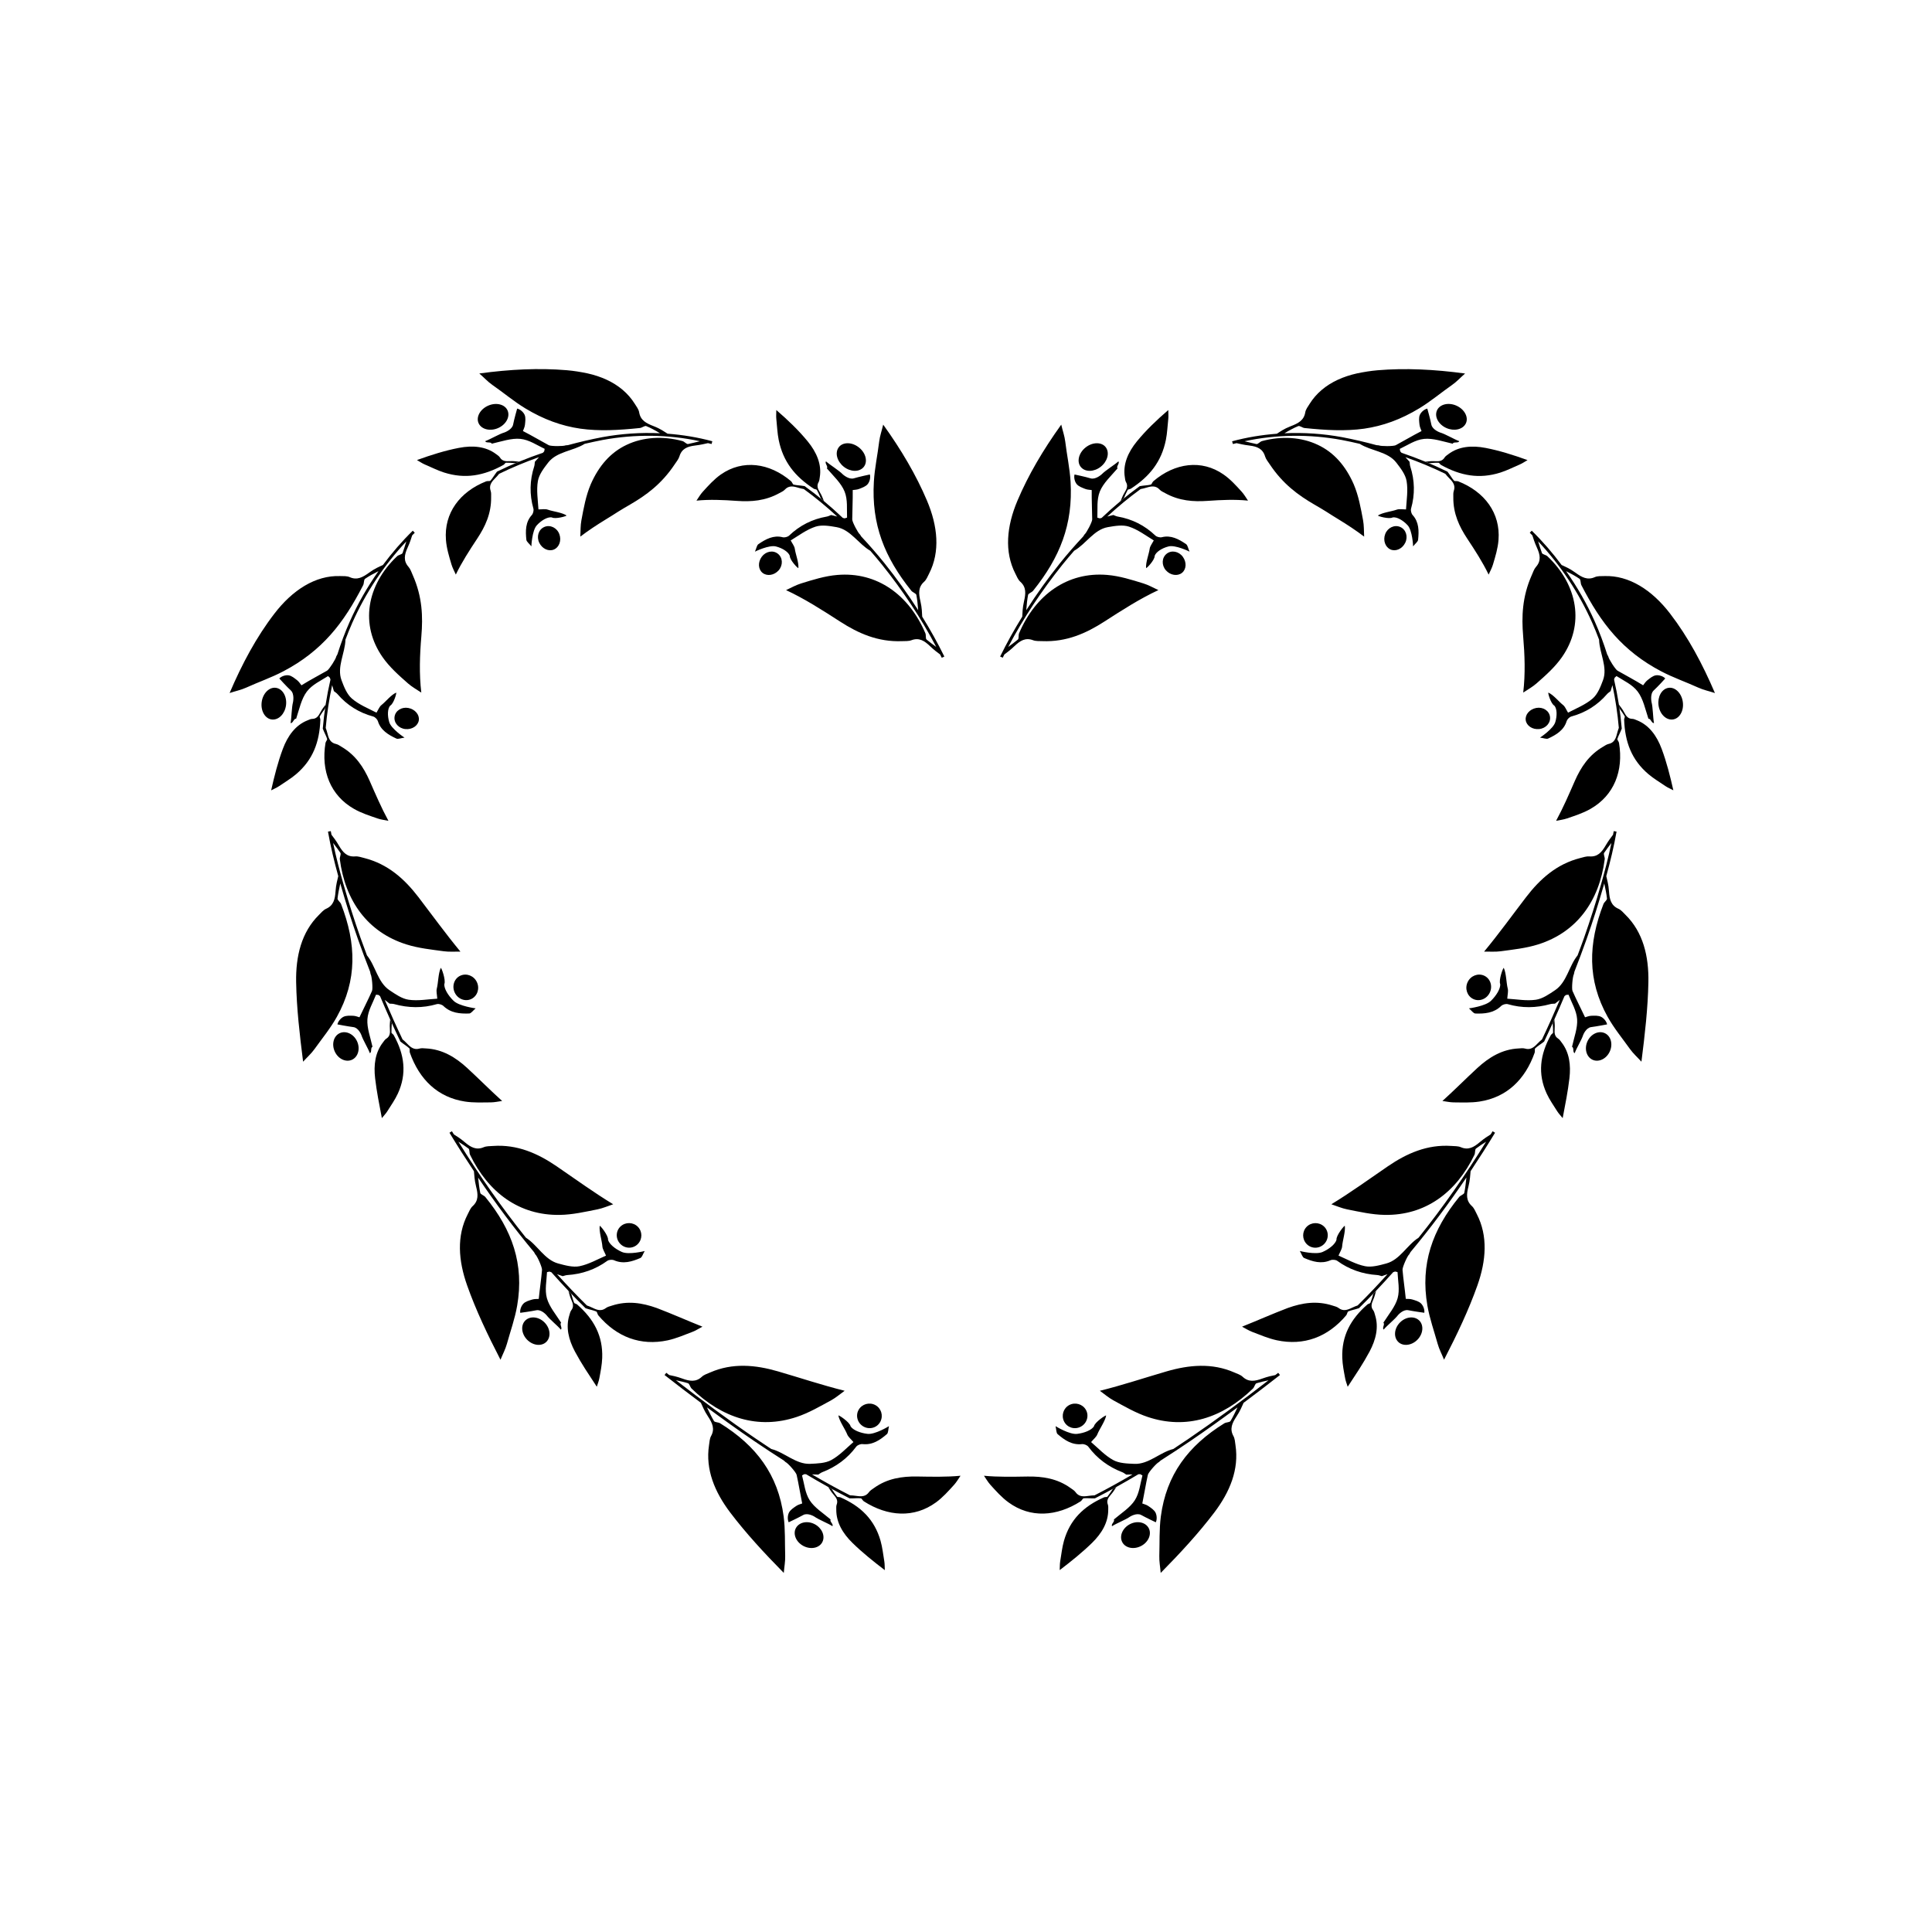 <?xml version="1.0" encoding="UTF-8"?>
<!-- Uploaded to: SVG Repo, www.svgrepo.com, Generator: SVG Repo Mixer Tools -->
<svg fill="#000000" width="800px" height="800px" version="1.1" viewBox="144 144 512 512" xmlns="http://www.w3.org/2000/svg">
 <g>
  <path d="m439.87 538.04-0.949 0.52c-0.48 0.738-1.004 1.527-1.434 2.051-0.141 0.176-0.613 0.07-0.891 0.191-5.426 2.375-9.043 5.922-10.637 11.531-0.5 1.762-0.68 3.59-0.992 5.398-0.129 0.754-0.086 1.512-0.137 2.363 3.094-2.363 5.973-4.676 8.551-7.195 2.59-2.531 4.336-5.449 4.312-8.855-0.004-0.441 0.047-0.918-0.102-1.309-0.402-1.059 0.07-1.805 0.805-2.637 0.805-0.906 1.086-1.566 1.473-2.059z"/>
  <path d="m427.35 516.36c-1.559 0.836-2.16 2.773-1.348 4.371s2.793 2.227 4.426 1.348c1.629-0.875 2.234-2.891 1.352-4.449-0.883-1.562-2.867-2.109-4.43-1.27z"/>
  <path d="m443.4 547.94c-1.898 1.008-2.812 3.098-2.012 4.703 0.797 1.605 3.074 2.09 5.047 1.043s2.832-3.195 1.957-4.766c-0.875-1.562-3.094-1.988-4.992-0.98z"/>
  <path d="m483 508.14-0.262-0.332c-0.258 0.199-0.516 0.395-0.77 0.598-0.883 0.188-1.922 0.367-3.453 0.926-1.973 0.719-3.625 1-5.199-0.473-0.582-0.543-1.449-0.809-2.215-1.145-5.922-2.586-11.988-2.016-17.957-0.281-5.938 1.73-11.73 3.668-17.668 5.141 1.273 0.93 2.356 1.859 3.582 2.531 2.945 1.602 5.898 3.332 9.109 4.402 10.219 3.418 19.82 0.285 27.859-7.508 0.414-0.398 0.559-1.297 0.965-1.422 0.965-0.301 1.984-0.527 3.18-0.785-6.918 5.356-13.949 10.562-21.168 15.484-1.352 0.918-2.711 1.824-4.074 2.723-3.547 0.887-6.535 4.098-10.305 3.938-1.922-0.082-4.039-0.141-5.602-1-2.195-1.203-3.949-3.121-5.871-4.773 0.719-0.848 1.383-1.363 1.648-2.035 0.57-1.434 2.059-3.473 2.34-4.988 0.059-0.293-3.035 1.746-3.234 2.856-0.625 0.984-2.512 1.773-4.477 1.996-1.984 0.242-5.707-2.035-5.695-2.047 0.215 0.891 0.16 1.781 0.547 2.113 1.828 1.574 3.812 2.941 6.457 2.648 0.535-0.059 1.359 0.262 1.676 0.684 2.32 3.125 5.34 5.348 9.027 6.773 0.348 0.133 0.641 0.387 1.035 0.629l1.656-0.055c-3.309 1.945-6.664 3.805-10.078 5.547-0.457 0.016-0.992 0.047-1.684 0.152-1.395 0.215-2.519 0.172-3.356-1.02-0.309-0.438-0.84-0.738-1.297-1.066-3.516-2.543-7.449-3.121-11.418-3.055-3.949 0.062-7.785 0.152-11.539-0.207 0.59 0.863 1.074 1.695 1.691 2.387 1.492 1.645 3 3.359 4.824 4.68 5.793 4.215 12.754 3.766 19.102-0.285 0.324-0.207 0.539-0.777 0.824-0.809 0.852-0.09 1.809 0.051 2.945 0.023v0.004s0.004 0 0.004-0.004c3.922-1.996 7.758-4.141 11.539-6.394l0.492-0.016 0.578 0.332c-0.598 2.215-0.793 4.668-2.035 6.594-1.27 1.969-3.559 3.394-5.547 5.082 0.363 0.516-0.828 1.234-0.465 1.766 1.117-0.738 3.621-1.703 4.773-2.531 0.004 0 1.738-1.098 2.957-0.422 1.219 0.68 3.852 1.93 3.856 1.926 0.355-0.746 0.285-1.836-0.066-2.547-0.363-0.738-1.207-1.273-1.938-1.777-0.512-0.352-1.184-0.5-1.574-0.66 0.547-2.668 0.926-5.152 1.477-7.598 0.156-0.668 2.336-3.141 2.945-3.383l0.438-0.398c2.641-1.68 5.254-3.398 7.84-5.156 4.238-2.891 8.414-5.879 12.535-8.93-0.625 1.328-1.285 2.672-1.859 3.617-0.223 0.367-1.137 0.297-1.629 0.598-9.594 5.941-15.379 13.656-16.832 24.676-0.457 3.465-0.297 6.969-0.406 10.469-0.047 1.457 0.234 2.883 0.367 4.508 5.281-5.352 10.047-10.535 14.188-15.988 4.148-5.481 6.602-11.43 5.633-17.844-0.125-0.832-0.156-1.746-0.547-2.441-1.047-1.887-0.355-3.426 0.809-5.18 1.02-1.543 1.449-2.699 1.891-3.629 3.234-2.418 6.449-4.867 9.629-7.359z"/>
  <path d="m533.72 454.38c2.227-3.359 4.402-6.75 6.484-10.195l-0.281-0.172-0.363-0.219c-0.172 0.281-0.352 0.559-0.523 0.84-0.754 0.484-1.656 1.016-2.883 2.059-1.594 1.355-3.051 2.176-5.027 1.324-0.73-0.312-1.637-0.27-2.469-0.328-6.422-0.445-11.863 1.977-16.875 5.402-4.984 3.41-9.812 6.922-14.961 10.051 1.484 0.504 2.797 1.074 4.164 1.348 3.273 0.648 6.602 1.418 9.969 1.469 10.719 0.18 18.918-5.856 23.789-15.918 0.25-0.516 0.074-1.402 0.414-1.66 0.785-0.609 1.656-1.164 2.672-1.812-5.465 8.812-11.402 17.348-17.887 25.43-3.066 1.949-4.938 5.859-8.559 6.836-1.855 0.5-3.891 1.07-5.637 0.719-2.457-0.496-4.699-1.797-7.027-2.809 0.43-1.02 0.906-1.715 0.961-2.43 0.109-1.539 0.91-3.914 0.715-5.438-0.031-0.293-2.352 2.543-2.207 3.668-0.301 1.121-1.855 2.434-3.668 3.231-1.82 0.824-6.059-0.238-6.051-0.25 0.469 0.785 0.684 1.652 1.152 1.855 2.219 0.953 4.523 1.664 6.961 0.598 0.492-0.215 1.379-0.152 1.805 0.156 3.141 2.289 6.691 3.516 10.633 3.769 0.371 0.023 0.727 0.176 1.176 0.289l1.504-0.523c-2.562 2.832-5.184 5.609-7.91 8.289-0.434 0.148-0.926 0.332-1.547 0.641-1.27 0.617-2.352 0.918-3.508 0.031-0.426-0.328-1.023-0.453-1.559-0.629-4.144-1.352-8.008-0.766-11.91 0.633-4.035 1.535-7.984 3.301-12.105 4.945 0.953 0.504 1.766 1.035 2.66 1.375 2.152 0.816 4.289 1.746 6.551 2.234 7.172 1.523 13.523-0.84 18.398-6.629 0.246-0.297 0.281-0.91 0.543-1.02 0.789-0.336 1.746-0.492 2.82-0.855h0.004s0.004-0.004 0.004-0.004l0.004-0.004c3.133-3.07 6.137-6.262 9.055-9.531l0.508-0.176 0.652 0.141c0.098 2.297 0.637 4.691 0.031 6.906-0.625 2.258-2.387 4.305-3.781 6.508 0.496 0.383-0.422 1.426 0.086 1.824 0.84-1.043 2.953-2.703 3.801-3.84 0.008 0.004 1.332-1.566 2.699-1.289 1.371 0.285 4.258 0.68 4.262 0.68 0.125-0.82-0.277-1.844-0.824-2.418-0.57-0.598-1.535-0.852-2.379-1.113-0.594-0.184-1.285-0.125-1.703-0.156-0.27-2.711-0.656-5.199-0.867-7.695-0.051-0.684 1.277-3.703 1.785-4.117 0.117-0.195 0.223-0.395 0.336-0.59 5.273-6.316 10.203-12.922 14.809-19.746-0.152 1.465-0.328 2.961-0.566 4.047-0.09 0.422-0.98 0.652-1.348 1.098-7.141 8.738-10.328 17.805-8.426 28.797 0.602 3.453 1.785 6.75 2.723 10.133 0.391 1.41 1.082 2.684 1.691 4.195 3.461-6.699 6.519-13.141 8.84-19.688 2.328-6.578 2.824-13.105-0.152-18.879-0.387-0.75-0.715-1.605-1.305-2.141-1.598-1.441-1.445-3.129-0.922-5.172 0.449-1.809 0.461-3.043 0.57-4.074z"/>
  <path d="m507.92 491.24c-0.695-0.887-0.473-1.746-0.02-2.754 0.496-1.105 0.559-1.824 0.785-2.406l-0.75 0.781c-0.234 0.852-0.504 1.758-0.758 2.383-0.086 0.211-0.562 0.254-0.793 0.449-4.469 3.883-6.867 8.352-6.664 14.18 0.066 1.816 0.43 3.641 0.762 5.398 0.133 0.738 0.426 1.434 0.672 2.238l3.019-4.621c0.992-1.555 1.918-3.113 2.769-4.691 1.695-3.184 2.496-6.481 1.453-9.73-0.125-0.43-0.219-0.898-0.477-1.227z"/>
  <path d="m490.27 469.12c-1.23 1.262-1.23 3.293 0.023 4.574 1.254 1.285 3.332 1.289 4.625-0.031 1.293-1.316 1.262-3.41-0.051-4.637-1.312-1.223-3.363-1.164-4.598 0.094z"/>
  <path d="m515.01 494.47c-1.512 1.527-1.758 3.793-0.52 5.09 1.242 1.297 3.555 1.078 5.129-0.508 1.57-1.59 1.754-3.902 0.453-5.141-1.305-1.234-3.551-0.973-5.062 0.559z"/>
  <path d="m572.89 384.83c-1.969-0.871-2.348-2.523-2.492-4.629-0.125-1.84-0.496-3.012-0.719-4.012 1.07-3.898 2.027-7.824 2.723-11.801l-0.742-0.133c-0.055 0.32-0.125 0.641-0.188 0.961-0.531 0.719-1.195 1.523-1.992 2.906-1.039 1.789-2.148 3.016-4.293 2.832-0.793-0.062-1.629 0.242-2.434 0.441-6.231 1.594-10.621 5.535-14.316 10.348-3.672 4.793-7.184 9.676-11.129 14.441 1.574-0.016 3 0.098 4.391-0.09 3.324-0.457 6.731-0.801 9.949-1.824 10.23-3.231 16.188-11.484 17.617-22.559 0.066-0.566-0.387-1.34-0.156-1.691 0.555-0.836 1.191-1.652 1.938-2.625-0.777 3.731-1.746 7.426-2.797 11.113-1.344 4.715-2.836 9.387-4.461 14.016-0.547 1.559-1.133 3.109-1.711 4.66-2.297 2.812-2.836 7.117-5.949 9.215-1.598 1.074-3.34 2.293-5.109 2.543-2.477 0.355-5.043-0.129-7.578-0.281 0.074-1.133 0.312-1.957 0.125-2.668-0.387-1.512-0.383-4.074-1.047-5.473-0.125-0.277-1.434 3.254-0.941 4.285 0.078 1.188-0.988 2.988-2.449 4.414-1.465 1.441-5.856 2.019-5.856 2.008 0.707 0.586 1.199 1.348 1.711 1.363 2.438 0.082 4.863-0.094 6.828-1.992 0.395-0.383 1.258-0.637 1.762-0.488 3.738 1.09 7.496 1.039 11.309-0.02 0.359-0.102 0.746-0.074 1.207-0.113l1.27-1c-1.508 3.523-3.066 7.019-4.715 10.477-0.355 0.289-0.762 0.641-1.238 1.148-0.973 1.027-1.891 1.695-3.285 1.273-0.516-0.152-1.117-0.055-1.684-0.027-4.352 0.211-7.848 2.348-10.953 5.207-3.09 2.852-6.035 5.832-9.23 8.715 1.062 0.141 2.008 0.359 2.957 0.371 2.281 0.016 4.602 0.133 6.871-0.219 7.219-1.102 12.098-5.828 14.621-12.961 0.129-0.367-0.055-0.953 0.152-1.152 0.621-0.594 1.465-1.074 2.348-1.785h0.004c1.895-3.965 3.684-7.981 5.391-12.031l0.406-0.32 0.664-0.074c0.832 2.141 2.125 4.227 2.285 6.5 0.16 2.324-0.805 4.812-1.355 7.324 0.598 0.191 0.102 1.469 0.715 1.668 0.422-1.246 1.82-3.488 2.246-4.824 0 0 0.723-1.898 2.102-2.074 1.375-0.176 4.231-0.719 4.231-0.719-0.16-0.805-0.867-1.637-1.574-2-0.734-0.379-1.727-0.312-2.609-0.285-0.617 0.02-1.25 0.297-1.656 0.398-1.152-2.457-2.316-4.68-3.324-6.977-0.27-0.629 0.027-3.914 0.375-4.469 0.047-0.219 0.086-0.434 0.133-0.652 1.133-2.891 2.231-5.793 3.258-8.719 1.633-4.641 3.129-9.328 4.477-14.059 0.059-0.203 0.113-0.402 0.168-0.605 0.316 1.434 0.613 2.902 0.723 4.008 0.043 0.43-0.723 0.926-0.934 1.465-4.074 10.516-4.293 20.176 1.105 29.875 1.695 3.043 3.918 5.738 5.941 8.566 0.844 1.18 1.93 2.137 3.019 3.336 0.914-7.207 1.715-14.164 1.844-21.051 0.133-6.918-1.414-13.289-6.047-17.852-0.598-0.594-1.172-1.309-1.898-1.625z"/>
  <path d="m556.95 419.26c-0.961-0.598-1.035-1.477-0.953-2.582 0.094-1.207-0.074-1.902-0.062-2.531l-0.445 0.988c0.059 0.875 0.117 1.824 0.09 2.496-0.008 0.227-0.445 0.426-0.594 0.688-2.883 5.16-3.519 10.246-1.098 15.492 0.754 1.645 1.82 3.133 2.777 4.668 0.398 0.641 0.934 1.176 1.461 1.836 0.691-3.613 1.383-7.09 1.789-10.566 0.406-3.496 0-6.82-2.09-9.508-0.27-0.352-0.52-0.762-0.875-0.98z"/>
  <path d="m532.93 404.29c-0.785 1.684-0.125 3.676 1.488 4.453 1.617 0.781 3.598 0.02 4.406-1.719 0.805-1.734 0.109-3.742-1.531-4.473-1.641-0.727-3.586 0.051-4.363 1.738z"/>
  <path d="m569.27 417.79c-1.633-0.738-3.668 0.223-4.562 2.141-0.891 1.914-0.34 4.094 1.273 4.887 1.605 0.789 3.688-0.148 4.606-2.117 0.922-1.965 0.324-4.168-1.316-4.91z"/>
  <path d="m586.6 306.62c-4.769-6.223-10.871-10.195-17.449-9.957-0.852 0.023-1.781-0.043-2.508 0.285-1.969 0.879-3.465 0.035-5.191-1.223-1.523-1.109-2.68-1.551-3.609-1.992-2.402-3.227-5.039-6.277-7.914-9.094l-0.527 0.539c0.234 0.23 0.457 0.473 0.688 0.707 0.281 0.84 0.562 1.84 1.219 3.269 0.844 1.871 1.164 3.473-0.266 5.086-0.523 0.598-0.777 1.441-1.117 2.191-2.562 5.781-2.699 11.031-2.277 16.133 0.43 5.074 0.605 10 0.02 14.977 1.281-0.836 2.508-1.539 3.516-2.422 2.422-2.125 4.918-4.336 6.773-7.008 2.949-4.246 4.051-8.977 3.344-13.66-0.695-4.676-3.219-9.281-7.227-13.043-0.41-0.387-1.301-0.469-1.449-0.859-0.344-0.926-0.637-1.918-0.996-3.078 5.922 6.309 10.773 13.609 14.297 21.516 0.664 1.492 1.27 3.008 1.844 4.531 0.098 3.578 2.344 7.266 1.035 10.758-0.664 1.773-1.418 3.703-2.75 4.852-1.871 1.613-4.285 2.574-6.508 3.731-0.539-0.879-0.781-1.602-1.32-2.019-1.141-0.902-2.543-2.695-3.875-3.281-0.25-0.125 0.613 2.957 1.57 3.445 0.703 0.797 0.77 2.633 0.246 4.363-0.508 1.77-4.043 4.121-4.047 4.102 0.902 0.117 1.703 0.465 2.156 0.254 2.164-1 4.188-2.234 4.898-4.613 0.145-0.48 0.738-1.09 1.25-1.23 3.742-1.02 6.914-2.984 9.477-5.957 0.238-0.281 0.574-0.473 0.93-0.766 0.168-0.52 0.312-1.059 0.473-1.582 0.805 3.731 1.371 7.516 1.699 11.32-0.16 0.426-0.328 0.93-0.492 1.598-0.336 1.359-0.816 2.375-2.242 2.668-0.523 0.113-1.008 0.48-1.492 0.762-3.727 2.191-5.836 5.422-7.422 9.012-1.57 3.574-3.09 7.117-4.977 10.59 1.039-0.207 1.992-0.324 2.875-0.625 2.117-0.73 4.309-1.418 6.262-2.547 6.223-3.555 8.777-10.055 7.539-17.48-0.066-0.379-0.508-0.797-0.422-1.07 0.246-0.812 0.746-1.641 1.148-2.699h0.004c-0.363-4.371-1.051-8.723-2.039-13 0.047-0.164 0.102-0.32 0.145-0.488l0.492-0.453c1.93 1.242 4.207 2.238 5.625 4.113 1.453 1.918 2 4.66 2.844 7.207 0.613-0.148 0.844 1.27 1.473 1.129-0.27-1.359-0.273-4.148-0.66-5.586 0.008-0.004-0.441-2.098 0.594-3.059 1.043-0.949 3.059-3.156 3.051-3.168-0.605-0.633-1.664-0.941-2.457-0.836-0.816 0.109-1.582 0.77-2.289 1.32-0.492 0.387-0.848 1-1.121 1.328-2.359-1.461-4.613-2.629-6.797-3.883-0.586-0.359-2.356-3.141-2.438-3.777-0.09-0.18-0.195-0.352-0.289-0.531-0.941-2.969-2.027-5.891-3.297-8.734-2.082-4.676-4.637-9.141-7.59-13.324 1.312 0.656 2.641 1.387 3.562 2.035 0.355 0.254 0.23 1.164 0.492 1.684 2.609 5.062 5.309 9.406 8.672 13.18 3.359 3.766 7.383 6.973 12.465 9.641 3.188 1.676 6.578 2.84 9.867 4.336 1.363 0.625 2.812 0.902 4.387 1.43-3.293-7.711-7.117-14.867-11.875-21.043z"/>
  <path d="m577.84 334.9c-0.41-0.164-0.84-0.391-1.258-0.395-1.129-0.016-1.652-0.734-2.164-1.723-0.562-1.078-1.09-1.57-1.414-2.106l0.156 1.066c0.52 0.707 1.074 1.484 1.402 2.074 0.113 0.199-0.16 0.598-0.148 0.902 0.215 5.922 1.965 10.645 6.438 14.445 1.398 1.191 2.992 2.117 4.508 3.16 0.629 0.434 1.344 0.711 2.094 1.113-0.863-3.824-1.793-7.492-3.086-10.957-1.293-3.484-3.352-6.316-6.527-7.582z"/>
  <path d="m551.87 337.21c1.785-0.164 3.117-1.633 2.894-3.262-0.215-1.629-1.891-2.664-3.648-2.332-1.77 0.336-2.981 1.766-2.785 3.231 0.195 1.461 1.75 2.531 3.539 2.363z"/>
  <path d="m586.13 326.29c-1.773 0.305-2.887 2.356-2.606 4.59 0.285 2.234 1.883 3.941 3.676 3.801 1.789-0.137 3.082-2.191 2.773-4.594-0.301-2.402-2.078-4.098-3.844-3.797z"/>
  <path d="m526.83 265.25c-0.594 0.961-1.48 1.039-2.59 0.969-1.215-0.074-1.906 0.125-2.535 0.125l0.996 0.418c0.875-0.078 1.824-0.156 2.5-0.129 0.227 0.008 0.434 0.441 0.695 0.59 5.191 2.867 10.121 3.789 15.738 2.008 1.762-0.559 3.402-1.41 5.106-2.133 0.711-0.297 1.328-0.746 2.074-1.168-3.789-1.367-7.457-2.519-11.121-3.227-3.68-0.711-7.168-0.398-9.887 1.676-0.344 0.266-0.758 0.512-0.977 0.871z"/>
  <path d="m515.07 283.65c-1.539-0.664-3.336 0.199-3.977 1.875-0.637 1.676 0.016 3.488 1.414 4.094 1.398 0.605 3.125-0.176 3.902-1.793 0.781-1.617 0.199-3.508-1.34-4.176z"/>
  <path d="m529.96 251.5c-2.191-0.969-4.523-0.32-5.184 1.348-0.664 1.668 0.488 3.68 2.535 4.586s4.332 0.402 5.137-1.199c0.805-1.602-0.297-3.762-2.488-4.734z"/>
  <path d="m470.73 261.67c0.32-0.086 0.641-0.148 0.965-0.23 0.863 0.184 1.859 0.449 3.41 0.633 2.023 0.246 3.543 0.824 4.156 2.887 0.23 0.762 0.805 1.422 1.25 2.106 3.496 5.246 7.586 8.195 11.848 10.672 1.066 0.613 2.113 1.23 3.144 1.875 1.059 0.652 1.969 1.289 3.227 2.023 2.356 1.441 4.637 2.938 6.785 4.574-0.074-1.543-0.035-2.965-0.281-4.301-0.598-3.215-1.188-6.535-2.484-9.578-2.129-4.852-5.219-8.434-9.523-10.449-4.246-2.016-9.496-2.414-14.781-0.992-0.543 0.152-1.074 0.859-1.48 0.785-0.965-0.191-1.957-0.457-3.137-0.742 8.434-1.82 17.227-1.902 25.727-0.34 1.605 0.305 3.199 0.656 4.793 1.027 3.051 1.926 7.391 2.016 9.684 4.969 1.164 1.504 2.434 3.16 2.731 4.898 0.418 2.445-0.004 5.004-0.156 7.516-1.043-0.004-1.805-0.172-2.457 0.062-1.387 0.496-3.723 0.73-4.969 1.535-0.238 0.145 2.977 1.078 3.902 0.516 1.074-0.172 2.719 0.734 3.953 2.086 1.273 1.359 1.469 5.602 1.445 5.59 0.562-0.719 1.27-1.223 1.324-1.723 0.258-2.359 0.246-4.734-1.441-6.574-0.34-0.371-0.562-1.199-0.418-1.711 1.055-3.734 0.996-7.469-0.223-11.211-0.117-0.352-0.105-0.738-0.172-1.195-0.359-0.414-0.734-0.82-1.102-1.23 3.606 1.277 7.141 2.742 10.574 4.418 0.285 0.359 0.621 0.762 1.113 1.246 0.992 0.988 1.609 1.922 1.129 3.293-0.176 0.508-0.113 1.113-0.121 1.668-0.055 4.316 1.574 7.773 3.672 10.945 2.086 3.152 4.086 6.238 5.688 9.555 0.434-0.953 0.887-1.793 1.152-2.68 0.629-2.117 1.301-4.293 1.465-6.519 0.551-7.082-3.676-12.758-10.668-15.512-0.359-0.141-0.945 0.027-1.133-0.188-0.566-0.633-1.02-1.484-1.723-2.375v-0.004c-3.941-1.934-8.02-3.586-12.18-5.004-0.113-0.125-0.223-0.25-0.336-0.375l-0.125-0.656c2.074-0.984 4.102-2.406 6.426-2.648 2.375-0.242 4.996 0.688 7.609 1.281 0.188-0.605 1.52-0.07 1.723-0.68-1.305-0.469-3.688-1.902-5.106-2.305-0.004-0.004-2.008-0.707-2.285-2.082-0.262-1.391-1.066-4.242-1.074-4.242-0.84 0.191-1.652 0.934-1.977 1.664-0.336 0.754-0.18 1.75-0.086 2.641 0.066 0.621 0.402 1.238 0.531 1.645-2.457 1.258-4.621 2.566-6.84 3.754-0.613 0.309-3.91 0.312-4.492 0.035-0.199-0.02-0.398-0.031-0.594-0.051-3.012-0.82-6.051-1.535-9.117-2.117-5.035-0.926-10.176-1.27-15.285-1.035 1.262-0.754 2.602-1.48 3.652-1.895 0.406-0.164 1.105 0.453 1.684 0.508 5.66 0.586 10.824 0.867 15.773 0.172 4.945-0.711 9.734-2.43 14.594-5.379 3.055-1.848 5.769-4.152 8.715-6.207 1.23-0.852 2.203-1.949 3.457-3.031-8.168-1.109-15.871-1.48-23.195-0.863-1.832 0.16-3.578 0.441-5.449 0.828-1.816 0.402-3.531 0.969-5.102 1.695-3.148 1.457-5.711 3.586-7.461 6.387-0.457 0.73-1.027 1.465-1.152 2.25-0.352 2.133-1.887 2.914-3.887 3.684-1.77 0.68-2.762 1.426-3.633 1.977-4.008 0.305-7.984 0.953-11.867 2.004z"/>
  <path d="m414.91 307.41c-2.121 3.434-4.094 6.961-5.867 10.578l0.688 0.316c0.145-0.293 0.301-0.582 0.445-0.875 0.699-0.535 1.551-1.129 2.688-2.223 1.492-1.43 2.902-2.305 4.914-1.539 0.742 0.281 1.637 0.211 2.465 0.242 6.383 0.258 11.594-2.074 16.402-5.172 4.777-3.082 9.434-6.074 14.344-8.355-1.402-0.66-2.637-1.348-3.938-1.754-3.125-0.969-6.336-1.992-9.637-2.266-10.496-0.887-18.984 5.223-23.344 15.449-0.223 0.523 0 1.398-0.32 1.668-0.754 0.645-1.586 1.246-2.559 1.965 4.019-7.664 8.906-14.965 14.324-21.742 1.023-1.27 2.082-2.516 3.152-3.75 3.137-1.797 5.238-5.606 8.926-6.254 1.875-0.328 3.93-0.68 5.606-0.129 2.356 0.773 4.422 2.344 6.566 3.652-0.488 0.914-0.992 1.512-1.086 2.195-0.203 1.453-1.086 3.629-0.953 5.106 0.02 0.277 2.34-2.125 2.269-3.207 0.344-1.027 1.91-2.055 3.668-2.5 1.785-0.488 5.594 1.359 5.574 1.375-0.371-0.832-0.488-1.688-0.902-1.977-1.949-1.348-4.039-2.465-6.445-1.844-0.484 0.125-1.32-0.074-1.703-0.434-2.809-2.688-6.129-4.375-10.008-5.047-0.367-0.062-0.703-0.25-1.137-0.406-0.535 0.121-1.07 0.27-1.605 0.402 2.812-2.594 5.754-5.035 8.844-7.281 0.449-0.082 0.961-0.191 1.621-0.395 1.336-0.414 2.453-0.512 3.43 0.562 0.363 0.395 0.922 0.621 1.41 0.895 3.769 2.098 7.547 2.328 11.254 2.074 3.691-0.258 7.234-0.426 10.738-0.07-0.582-0.859-1.066-1.688-1.68-2.363-1.473-1.629-2.988-3.309-4.812-4.566-5.793-4.039-12.871-3.082-18.586 1.785-0.297 0.246-0.422 0.844-0.699 0.91-0.824 0.203-1.789 0.203-2.906 0.398v-0.004l-0.004 0.004c-3.562 2.57-6.922 5.406-10.109 8.422-0.164 0.043-0.324 0.078-0.488 0.121l-0.641-0.195c0.094-2.297-0.215-4.75 0.656-6.922 0.895-2.215 2.945-4.098 4.703-6.137-0.445-0.449 0.656-1.383 0.211-1.844-1.031 0.934-3.422 2.375-4.445 3.441-0.004 0-1.566 1.445-2.914 1.051-1.352-0.414-4.254-1.031-4.258-1.023-0.227 0.832 0.059 1.902 0.551 2.523 0.512 0.648 1.465 0.977 2.293 1.305 0.582 0.23 1.285 0.227 1.707 0.297-0.035 2.762 0.113 5.289 0.129 7.801-0.012 0.688-1.543 3.606-2.062 3.992-0.113 0.168-0.215 0.34-0.324 0.508-2.133 2.281-4.188 4.633-6.141 7.062-3.195 3.996-6.195 8.164-8.949 12.48 0.113-1.461 0.262-2.953 0.484-4.043 0.086-0.422 0.973-0.668 1.336-1.121 7.094-8.828 10.602-17.562 9.922-28.926-0.215-3.566-0.98-7.043-1.41-10.613-0.18-1.488-0.688-2.863-1.059-4.481-4.836 6.738-8.738 13.371-11.598 20.129-2.875 6.793-3.535 13.555-0.559 19.363 0.383 0.754 0.715 1.613 1.309 2.144 1.613 1.434 1.461 3.125 0.98 5.191-0.41 1.797-0.395 3.027-0.461 4.047z"/>
  <path d="m440.96 276.8 0.836-0.688c0.336-0.812 0.719-1.684 1.055-2.269 0.113-0.195 0.594-0.172 0.848-0.34 4.973-3.242 8.102-7.141 9.273-12.934 0.363-1.82 0.422-3.668 0.633-5.516 0.086-0.773 0-1.527 0.004-2.391-3.109 2.68-5.918 5.379-8.301 8.285-2.394 2.922-3.769 6.156-3.215 9.531 0.07 0.438 0.094 0.918 0.305 1.277 0.574 0.98 0.223 1.797-0.359 2.746-0.641 1.035-0.789 1.742-1.078 2.297z"/>
  <path d="m453.16 290.76c-1.297 1.043-1.371 3.035-0.184 4.379 1.188 1.348 3.09 1.613 4.266 0.672 1.172-0.945 1.277-2.816 0.215-4.266-1.062-1.441-2.996-1.832-4.297-0.785z"/>
  <path d="m435.71 267.69c1.758-1.395 2.406-3.644 1.363-5.113-1.035-1.461-3.481-1.5-5.367-0.008-1.891 1.492-2.41 3.863-1.246 5.223 1.168 1.367 3.484 1.289 5.25-0.102z"/>
  <path d="m387.02 535.29c-3.969-0.066-7.902 0.512-11.418 3.055-0.453 0.332-0.988 0.629-1.297 1.066-0.836 1.191-1.961 1.234-3.356 1.02-0.691-0.109-1.227-0.141-1.684-0.152-3.414-1.742-6.769-3.602-10.078-5.547l1.656 0.055c0.395-0.242 0.691-0.492 1.035-0.629 3.691-1.422 6.711-3.644 9.027-6.773 0.316-0.422 1.141-0.742 1.676-0.684 2.644 0.293 4.629-1.074 6.457-2.648 0.387-0.336 0.332-1.227 0.547-2.113 0.012 0.012-3.707 2.289-5.695 2.047-1.969-0.223-3.852-1.012-4.477-1.996-0.203-1.113-3.293-3.148-3.234-2.856 0.281 1.516 1.773 3.555 2.34 4.988 0.266 0.672 0.93 1.188 1.648 2.035-1.922 1.656-3.68 3.574-5.875 4.773-1.562 0.855-3.68 0.914-5.602 1-3.769 0.16-6.758-3.047-10.305-3.938-1.363-0.898-2.727-1.801-4.074-2.723-7.223-4.918-14.25-10.129-21.168-15.484 1.195 0.258 2.219 0.48 3.18 0.785 0.406 0.125 0.551 1.023 0.965 1.422 8.035 7.793 17.641 10.922 27.859 7.508 3.207-1.07 6.16-2.801 9.105-4.402 1.227-0.672 2.309-1.602 3.582-2.531-5.938-1.477-11.73-3.414-17.668-5.141-5.969-1.734-12.035-2.305-17.953 0.281-0.766 0.336-1.637 0.598-2.215 1.145-1.574 1.473-3.231 1.191-5.199 0.473-1.531-0.559-2.566-0.738-3.453-0.926-0.258-0.199-0.516-0.395-0.77-0.598l-0.262 0.332-0.203 0.262c3.184 2.492 6.394 4.941 9.629 7.359 0.441 0.93 0.867 2.086 1.891 3.629 1.164 1.758 1.852 3.297 0.809 5.18-0.387 0.695-0.418 1.605-0.547 2.441-0.969 6.414 1.484 12.363 5.633 17.844 4.137 5.453 8.906 10.633 14.184 15.988 0.133-1.625 0.418-3.047 0.371-4.508-0.109-3.5 0.047-7.004-0.41-10.469-1.453-11.023-7.238-18.738-16.832-24.676-0.492-0.305-1.402-0.23-1.629-0.598-0.574-0.945-1.23-2.289-1.859-3.617 4.125 3.055 8.297 6.043 12.535 8.93 2.586 1.758 5.199 3.477 7.84 5.156l0.438 0.398c0.609 0.238 2.789 2.715 2.945 3.383 0.551 2.445 0.93 4.93 1.477 7.598-0.391 0.156-1.062 0.305-1.574 0.66-0.73 0.504-1.574 1.039-1.938 1.777-0.352 0.715-0.422 1.801-0.066 2.547 0 0.004 2.637-1.242 3.856-1.926 1.219-0.672 2.957 0.422 2.957 0.422 1.152 0.824 3.656 1.793 4.773 2.531 0.363-0.531-0.824-1.25-0.465-1.766-1.988-1.688-4.277-3.113-5.547-5.082-1.242-1.926-1.438-4.379-2.035-6.594l0.578-0.332 0.496 0.016c3.777 2.25 7.613 4.398 11.531 6.394l0.008 0.004s0.004 0 0.004 0.004v-0.004c1.133 0.027 2.094-0.113 2.941-0.023 0.285 0.027 0.5 0.602 0.824 0.809 6.348 4.051 13.309 4.5 19.102 0.285 1.82-1.32 3.332-3.035 4.824-4.68 0.621-0.691 1.102-1.52 1.691-2.387-3.742 0.355-7.578 0.266-11.527 0.199z"/>
  <path d="m377.36 552.34c-1.594-5.613-5.211-9.156-10.637-11.531-0.277-0.121-0.746-0.016-0.891-0.191-0.426-0.52-0.953-1.309-1.434-2.051l-0.949-0.52c0.387 0.492 0.668 1.156 1.469 2.062 0.734 0.828 1.207 1.578 0.805 2.637-0.148 0.391-0.098 0.867-0.102 1.309-0.023 3.406 1.723 6.324 4.312 8.855 2.574 2.519 5.457 4.832 8.551 7.195-0.051-0.852-0.008-1.609-0.137-2.363-0.309-1.812-0.488-3.641-0.988-5.402z"/>
  <path d="m371.54 517.63c-0.883 1.559-0.281 3.574 1.352 4.449s3.613 0.25 4.426-1.348c0.812-1.602 0.211-3.535-1.348-4.371-1.559-0.84-3.547-0.293-4.43 1.27z"/>
  <path d="m359.93 547.94c-1.898-1.008-4.117-0.586-4.992 0.98-0.871 1.566-0.012 3.719 1.957 4.766 1.973 1.047 4.246 0.566 5.047-1.043 0.797-1.605-0.117-3.691-2.012-4.703z"/>
  <path d="m327.5 496.96c0.895-0.34 1.707-0.875 2.66-1.375-4.121-1.645-8.066-3.41-12.105-4.945-3.902-1.398-7.766-1.984-11.91-0.633-0.531 0.176-1.133 0.305-1.559 0.629-1.152 0.887-2.238 0.59-3.508-0.031-0.625-0.309-1.113-0.492-1.547-0.641-2.723-2.68-5.348-5.457-7.91-8.289l1.504 0.523c0.449-0.113 0.805-0.266 1.176-0.289 3.941-0.254 7.488-1.48 10.633-3.769 0.426-0.309 1.309-0.371 1.805-0.156 2.438 1.07 4.742 0.359 6.961-0.598 0.469-0.203 0.68-1.07 1.152-1.855 0.008 0.012-4.231 1.074-6.051 0.25-1.809-0.797-3.367-2.106-3.668-3.231 0.145-1.125-2.18-3.965-2.207-3.668-0.195 1.523 0.609 3.898 0.715 5.438 0.055 0.715 0.531 1.406 0.961 2.43-2.328 1.012-4.574 2.309-7.027 2.809-1.746 0.352-3.781-0.223-5.641-0.719-3.617-0.977-5.492-4.891-8.555-6.836-6.488-8.082-12.422-16.617-17.887-25.434 1.016 0.652 1.887 1.207 2.672 1.812 0.34 0.258 0.164 1.148 0.414 1.66 4.875 10.059 13.074 16.094 23.793 15.918 3.363-0.047 6.695-0.82 9.969-1.469 1.367-0.273 2.68-0.848 4.164-1.348-5.152-3.129-9.977-6.641-14.961-10.051-5.012-3.426-10.453-5.852-16.875-5.402-0.832 0.062-1.734 0.02-2.469 0.328-1.977 0.848-3.434 0.027-5.027-1.324-1.227-1.047-2.129-1.574-2.883-2.059-0.172-0.281-0.352-0.559-0.523-0.84l-0.363 0.219-0.285 0.172c2.082 3.445 4.258 6.84 6.484 10.195 0.105 1.031 0.121 2.269 0.578 4.086 0.523 2.047 0.676 3.731-0.922 5.172-0.59 0.531-0.918 1.391-1.305 2.141-2.977 5.773-2.481 12.301-0.152 18.879 2.32 6.547 5.379 12.988 8.84 19.688 0.609-1.512 1.297-2.785 1.691-4.195 0.938-3.383 2.125-6.68 2.723-10.133 1.898-10.992-1.285-20.055-8.43-28.797-0.363-0.449-1.258-0.676-1.344-1.098-0.238-1.086-0.414-2.582-0.566-4.047 4.606 6.828 9.535 13.43 14.809 19.746 0.113 0.195 0.223 0.395 0.336 0.59 0.508 0.414 1.832 3.43 1.785 4.117-0.211 2.496-0.598 4.984-0.867 7.695-0.418 0.031-1.113-0.023-1.703 0.156-0.848 0.262-1.812 0.512-2.379 1.113-0.547 0.574-0.949 1.598-0.824 2.418 0.004 0 2.891-0.391 4.258-0.68 1.367-0.277 2.695 1.293 2.699 1.289 0.848 1.141 2.961 2.801 3.801 3.84 0.508-0.398-0.414-1.441 0.086-1.824-1.395-2.203-3.152-4.25-3.781-6.508-0.605-2.215-0.066-4.613 0.031-6.906l0.652-0.141 0.508 0.176c2.918 3.269 5.926 6.461 9.055 9.531l0.004 0.004s0 0.004 0.004 0.004h0.004c1.074 0.363 2.031 0.52 2.82 0.855 0.266 0.113 0.297 0.727 0.543 1.02 4.875 5.785 11.227 8.152 18.398 6.629 2.258-0.496 4.394-1.426 6.547-2.242z"/>
  <path d="m296.93 489.69c-0.23-0.195-0.707-0.238-0.793-0.449-0.25-0.625-0.52-1.531-0.758-2.383l-0.75-0.781c0.227 0.582 0.289 1.305 0.789 2.406 0.457 1.008 0.68 1.867-0.02 2.754-0.258 0.328-0.352 0.797-0.484 1.219-1.043 3.25-0.242 6.547 1.457 9.73 0.848 1.578 1.773 3.141 2.769 4.691l3.019 4.621c0.246-0.805 0.543-1.5 0.672-2.238 0.332-1.754 0.695-3.582 0.762-5.398 0.207-5.82-2.195-10.289-6.664-14.172z"/>
  <path d="m308.45 469.02c-1.312 1.227-1.344 3.32-0.051 4.637 1.293 1.32 3.371 1.316 4.625 0.031s1.254-3.312 0.02-4.574c-1.23-1.258-3.281-1.316-4.594-0.094z"/>
  <path d="m283.25 493.91c-1.301 1.234-1.113 3.547 0.453 5.141 1.574 1.59 3.891 1.805 5.129 0.508 1.242-1.297 0.992-3.562-0.52-5.09-1.508-1.531-3.758-1.793-5.062-0.559z"/>
  <path d="m274.11 436.14c0.953-0.008 1.898-0.227 2.961-0.371-3.195-2.883-6.141-5.863-9.234-8.715-3.106-2.863-6.602-4.996-10.953-5.207-0.562-0.027-1.168-0.125-1.684 0.027-1.391 0.418-2.309-0.246-3.285-1.273-0.477-0.508-0.883-0.859-1.238-1.148-1.648-3.457-3.207-6.953-4.715-10.477l1.27 1c0.461 0.039 0.848 0.012 1.207 0.113 3.812 1.059 7.574 1.113 11.309 0.02 0.508-0.148 1.367 0.105 1.762 0.488 1.969 1.895 4.391 2.07 6.828 1.992 0.516-0.02 1.004-0.777 1.711-1.363 0 0-4.394-0.566-5.856-2.008-1.461-1.426-2.527-3.227-2.449-4.414 0.492-1.035-0.816-4.566-0.941-4.285-0.664 1.402-0.66 3.961-1.047 5.473-0.188 0.711 0.051 1.535 0.125 2.668-2.535 0.152-5.102 0.637-7.578 0.281-1.77-0.25-3.512-1.469-5.109-2.543-3.113-2.098-3.652-6.402-5.949-9.215-0.578-1.551-1.16-3.098-1.711-4.656-1.625-4.629-3.117-9.301-4.461-14.016-1.055-3.688-2.019-7.383-2.797-11.113 0.742 0.973 1.383 1.793 1.934 2.625 0.23 0.352-0.223 1.125-0.156 1.691 1.43 11.07 7.391 19.328 17.621 22.559 3.219 1.023 6.621 1.367 9.949 1.824 1.391 0.188 2.816 0.074 4.391 0.09-3.941-4.766-7.457-9.648-11.129-14.441-3.691-4.812-8.086-8.758-14.316-10.348-0.809-0.203-1.641-0.508-2.438-0.441-2.144 0.184-3.254-1.043-4.293-2.832-0.797-1.383-1.457-2.191-1.992-2.906-0.059-0.32-0.129-0.641-0.188-0.961l-0.742 0.133c0.695 3.977 1.652 7.902 2.723 11.801-0.223 1-0.594 2.172-0.719 4.012-0.145 2.106-0.523 3.758-2.492 4.629-0.727 0.32-1.305 1.035-1.902 1.625-4.633 4.566-6.18 10.934-6.047 17.852 0.125 6.887 0.93 13.844 1.844 21.051 1.09-1.199 2.176-2.156 3.019-3.336 2.023-2.828 4.246-5.523 5.938-8.566 5.398-9.699 5.18-19.359 1.105-29.875-0.211-0.539-0.977-1.035-0.934-1.465 0.113-1.102 0.41-2.574 0.727-4.008 0.059 0.203 0.109 0.406 0.168 0.605 1.348 4.731 2.844 9.418 4.473 14.059 1.027 2.93 2.125 5.828 3.258 8.719 0.047 0.219 0.086 0.434 0.133 0.652 0.348 0.551 0.648 3.836 0.375 4.469-1.004 2.297-2.172 4.519-3.324 6.977-0.41-0.102-1.039-0.379-1.656-0.398-0.887-0.023-1.875-0.094-2.609 0.285-0.707 0.367-1.414 1.195-1.574 2 0 0.004 2.856 0.547 4.231 0.719 1.379 0.176 2.102 2.074 2.102 2.074 0.422 1.336 1.82 3.578 2.246 4.824 0.613-0.203 0.117-1.477 0.715-1.668-0.547-2.512-1.512-5.004-1.352-7.324 0.156-2.273 1.453-4.363 2.285-6.5l0.664 0.074 0.406 0.32c1.707 4.051 3.496 8.066 5.391 12.031h0.004c0.883 0.715 1.727 1.191 2.348 1.785 0.207 0.199 0.023 0.785 0.152 1.152 2.523 7.133 7.402 11.859 14.621 12.961 2.273 0.348 4.598 0.23 6.879 0.215z"/>
  <path d="m247.74 417.63c-0.023-0.672 0.035-1.621 0.09-2.496l-0.445-0.988c0.012 0.629-0.156 1.324-0.062 2.531 0.082 1.105 0.012 1.984-0.949 2.582-0.355 0.219-0.605 0.629-0.875 0.977-2.09 2.691-2.496 6.012-2.09 9.508 0.402 3.481 1.098 6.957 1.789 10.566 0.527-0.66 1.062-1.195 1.461-1.836 0.957-1.535 2.019-3.019 2.777-4.668 2.418-5.246 1.781-10.332-1.098-15.492-0.148-0.258-0.586-0.457-0.598-0.684z"/>
  <path d="m266.03 402.55c-1.641 0.73-2.336 2.738-1.531 4.473 0.809 1.734 2.789 2.496 4.406 1.719 1.613-0.781 2.269-2.769 1.484-4.453-0.777-1.688-2.719-2.465-4.359-1.738z"/>
  <path d="m234.05 417.79c-1.637 0.742-2.234 2.941-1.316 4.91 0.914 1.969 2.996 2.906 4.606 2.117 1.613-0.793 2.164-2.969 1.273-4.887-0.895-1.914-2.93-2.875-4.562-2.141z"/>
  <path d="m231.57 312.26c3.363-3.769 6.062-8.113 8.672-13.18 0.266-0.52 0.141-1.43 0.496-1.684 0.922-0.652 2.246-1.379 3.562-2.035-2.953 4.18-5.504 8.645-7.59 13.324-1.27 2.844-2.356 5.766-3.297 8.734-0.094 0.18-0.199 0.355-0.293 0.535-0.082 0.637-1.852 3.418-2.438 3.777-2.184 1.254-4.438 2.422-6.797 3.883-0.273-0.328-0.629-0.941-1.121-1.328-0.707-0.547-1.473-1.211-2.289-1.32-0.789-0.105-1.852 0.203-2.457 0.836-0.004 0.008 2.008 2.219 3.051 3.168 1.035 0.965 0.586 3.055 0.594 3.059-0.387 1.434-0.391 4.227-0.66 5.586 0.629 0.141 0.859-1.277 1.473-1.129 0.844-2.547 1.391-5.293 2.84-7.207 1.418-1.875 3.691-2.871 5.625-4.113l0.492 0.453c0.047 0.164 0.098 0.324 0.145 0.488-0.988 4.273-1.676 8.621-2.039 12.992v0.004l0.004 0.004c0.402 1.059 0.902 1.887 1.148 2.699 0.086 0.273-0.359 0.691-0.426 1.07-1.234 7.426 1.316 13.926 7.539 17.48 1.953 1.125 4.144 1.816 6.262 2.547 0.883 0.301 1.836 0.418 2.875 0.625-1.887-3.473-3.406-7.019-4.977-10.59-1.586-3.586-3.695-6.816-7.422-9.012-0.48-0.281-0.965-0.652-1.492-0.762-1.422-0.297-1.902-1.309-2.238-2.668-0.164-0.668-0.336-1.172-0.492-1.598 0.328-3.805 0.895-7.59 1.699-11.32 0.16 0.527 0.305 1.062 0.473 1.582 0.359 0.293 0.691 0.484 0.93 0.766 2.562 2.977 5.734 4.941 9.477 5.957 0.512 0.141 1.105 0.754 1.25 1.23 0.707 2.375 2.734 3.613 4.898 4.613 0.457 0.211 1.258-0.137 2.16-0.254-0.008 0.023-3.543-2.332-4.051-4.102-0.52-1.73-0.457-3.566 0.246-4.363 0.957-0.488 1.82-3.57 1.57-3.445-1.332 0.582-2.738 2.375-3.875 3.281-0.539 0.418-0.785 1.141-1.32 2.019-2.227-1.156-4.641-2.113-6.512-3.731-1.332-1.152-2.086-3.082-2.75-4.852-1.309-3.492 0.941-7.18 1.035-10.758 0.574-1.527 1.176-3.043 1.84-4.531 3.523-7.906 8.375-15.211 14.297-21.52-0.363 1.16-0.652 2.152-0.996 3.078-0.148 0.387-1.035 0.473-1.449 0.859-4.004 3.766-6.527 8.367-7.223 13.043-0.707 4.684 0.395 9.414 3.344 13.66 1.852 2.672 4.352 4.879 6.773 7.008 1.008 0.883 2.234 1.586 3.516 2.422-0.586-4.981-0.41-9.902 0.02-14.977 0.422-5.102 0.285-10.352-2.277-16.133-0.336-0.746-0.594-1.594-1.117-2.191-1.43-1.613-1.109-3.215-0.266-5.086 0.656-1.43 0.938-2.426 1.219-3.269 0.23-0.234 0.453-0.477 0.688-0.707l-0.297-0.301-0.23-0.238c-2.875 2.816-5.512 5.867-7.914 9.094-0.93 0.441-2.086 0.883-3.609 1.992-1.727 1.258-3.219 2.102-5.191 1.223-0.727-0.328-1.656-0.262-2.508-0.285-6.578-0.238-12.68 3.731-17.449 9.957-4.758 6.176-8.582 13.332-11.871 21.039 1.574-0.527 3.023-0.805 4.391-1.43 3.289-1.496 6.676-2.656 9.867-4.336 5.078-2.664 9.105-5.871 12.465-9.637z"/>
  <path d="m228.9 334.73c0.012-0.305-0.262-0.703-0.148-0.902 0.332-0.59 0.883-1.363 1.402-2.074l0.156-1.066c-0.324 0.531-0.852 1.023-1.414 2.106-0.512 0.988-1.035 1.707-2.164 1.723-0.418 0.004-0.844 0.23-1.258 0.395-3.176 1.262-5.234 4.098-6.531 7.582-1.293 3.465-2.223 7.129-3.086 10.957 0.75-0.402 1.465-0.68 2.098-1.113 1.512-1.043 3.106-1.969 4.508-3.16 4.473-3.805 6.223-8.523 6.438-14.445z"/>
  <path d="m248.56 333.95c-0.223 1.629 1.109 3.098 2.894 3.262 1.789 0.164 3.344-0.902 3.543-2.363 0.191-1.461-1.02-2.894-2.785-3.231-1.762-0.332-3.434 0.703-3.652 2.332z"/>
  <path d="m219.8 330.88c0.277-2.234-0.836-4.285-2.609-4.59-1.766-0.305-3.543 1.395-3.844 3.797-0.305 2.402 0.988 4.461 2.773 4.594 1.797 0.141 3.394-1.562 3.68-3.801z"/>
  <path d="m283.21 252.22c4.859 2.949 9.652 4.668 14.594 5.379 4.949 0.699 10.113 0.418 15.773-0.172 0.578-0.055 1.277-0.672 1.684-0.508 1.051 0.414 2.391 1.141 3.652 1.895-5.113-0.234-10.25 0.113-15.285 1.035-3.062 0.582-6.102 1.297-9.117 2.117-0.199 0.02-0.395 0.027-0.594 0.051-0.586 0.277-3.879 0.273-4.492-0.035-2.215-1.188-4.379-2.496-6.84-3.754 0.133-0.406 0.469-1.023 0.531-1.645 0.094-0.887 0.25-1.887-0.086-2.641-0.324-0.73-1.133-1.473-1.977-1.664-0.008 0-0.812 2.856-1.074 4.242-0.277 1.375-2.285 2.078-2.285 2.082-1.418 0.406-3.801 1.836-5.106 2.305 0.203 0.613 1.535 0.078 1.723 0.68 2.613-0.594 5.234-1.523 7.606-1.281 2.324 0.242 4.352 1.664 6.426 2.648l-0.125 0.656c-0.113 0.125-0.223 0.25-0.336 0.375-4.156 1.414-8.234 3.066-12.176 5 0 0-0.004 0-0.004 0.004v0.004c-0.699 0.891-1.152 1.746-1.723 2.375-0.191 0.215-0.777 0.047-1.133 0.188-6.992 2.754-11.215 8.43-10.668 15.512 0.164 2.227 0.836 4.402 1.465 6.519 0.27 0.887 0.719 1.723 1.152 2.68 1.605-3.32 3.602-6.402 5.688-9.555 2.098-3.172 3.727-6.629 3.668-10.945-0.008-0.559 0.055-1.16-0.121-1.668-0.48-1.375 0.137-2.305 1.129-3.293 0.492-0.484 0.828-0.887 1.113-1.246 3.434-1.672 6.969-3.137 10.574-4.418-0.367 0.414-0.742 0.816-1.102 1.23-0.062 0.457-0.055 0.844-0.168 1.195-1.219 3.738-1.277 7.473-0.223 11.211 0.141 0.512-0.078 1.34-0.418 1.711-1.688 1.84-1.703 4.215-1.441 6.574 0.059 0.5 0.762 1.008 1.328 1.723-0.023 0.008 0.172-4.234 1.445-5.59 1.234-1.348 2.879-2.258 3.953-2.086 0.926 0.562 4.144-0.371 3.902-0.516-1.242-0.809-3.582-1.039-4.969-1.535-0.648-0.234-1.41-0.066-2.457-0.062-0.152-2.512-0.57-5.07-0.152-7.516 0.297-1.738 1.566-3.394 2.731-4.898 2.289-2.953 6.629-3.043 9.684-4.969 1.59-0.371 3.188-0.719 4.789-1.027 8.5-1.562 17.293-1.48 25.727 0.34-1.18 0.285-2.172 0.551-3.137 0.742-0.402 0.074-0.938-0.633-1.48-0.785-5.285-1.426-10.535-1.023-14.781 0.992-4.301 2.016-7.394 5.598-9.523 10.449-1.297 3.047-1.887 6.363-2.484 9.578-0.25 1.336-0.211 2.758-0.281 4.301 2.148-1.637 4.43-3.133 6.785-4.574 1.258-0.734 2.168-1.371 3.227-2.023 1.035-0.648 2.078-1.262 3.144-1.875 4.262-2.477 8.355-5.43 11.848-10.672 0.445-0.684 1.02-1.344 1.254-2.106 0.613-2.062 2.133-2.641 4.156-2.887 1.551-0.184 2.547-0.449 3.41-0.633 0.32 0.082 0.645 0.145 0.961 0.23l0.109-0.41 0.086-0.32c-3.883-1.051-7.859-1.699-11.867-2.004-0.871-0.547-1.863-1.293-3.633-1.977-2-0.77-3.535-1.551-3.887-3.684-0.125-0.785-0.699-1.52-1.156-2.25-1.75-2.801-4.312-4.93-7.461-6.387-1.57-0.727-3.285-1.293-5.102-1.695-1.867-0.387-3.613-0.668-5.449-0.828-7.324-0.621-15.027-0.25-23.195 0.863 1.254 1.082 2.231 2.18 3.457 3.031 2.969 2.062 5.684 4.363 8.734 6.215z"/>
  <path d="m261.68 269.22c5.617 1.781 10.547 0.859 15.738-2.008 0.266-0.148 0.469-0.582 0.699-0.59 0.676-0.023 1.625 0.051 2.496 0.129l0.996-0.418c-0.625 0-1.32-0.199-2.531-0.125-1.109 0.074-1.996-0.008-2.59-0.969-0.219-0.355-0.633-0.605-0.984-0.871-2.719-2.074-6.203-2.387-9.887-1.676-3.66 0.703-7.328 1.855-11.121 3.227 0.75 0.418 1.367 0.871 2.074 1.168 1.707 0.719 3.348 1.57 5.109 2.133z"/>
  <path d="m288.25 283.65c-1.539 0.668-2.121 2.559-1.344 4.18 0.777 1.613 2.504 2.398 3.902 1.793 1.398-0.605 2.051-2.418 1.414-4.094-0.633-1.68-2.434-2.543-3.973-1.879z"/>
  <path d="m276.01 257.44c2.047-0.906 3.195-2.918 2.535-4.586s-2.996-2.312-5.184-1.348c-2.191 0.969-3.293 3.129-2.488 4.734 0.805 1.602 3.09 2.102 5.137 1.199z"/>
  <path d="m330.25 274.31c-0.613 0.676-1.098 1.504-1.68 2.363 3.504-0.359 7.047-0.188 10.738 0.07 3.707 0.258 7.488 0.023 11.254-2.074 0.488-0.273 1.047-0.5 1.41-0.895 0.98-1.074 2.098-0.977 3.434-0.562 0.66 0.203 1.172 0.312 1.621 0.395 3.09 2.246 6.035 4.688 8.844 7.281-0.535-0.133-1.07-0.277-1.605-0.402-0.434 0.156-0.77 0.344-1.137 0.406-3.875 0.672-7.199 2.363-10.008 5.047-0.383 0.363-1.219 0.559-1.703 0.434-2.402-0.621-4.492 0.492-6.445 1.844-0.41 0.289-0.531 1.141-0.902 1.977-0.02-0.016 3.789-1.863 5.574-1.375 1.758 0.449 3.324 1.473 3.668 2.5-0.07 1.078 2.254 3.484 2.269 3.207 0.133-1.477-0.746-3.652-0.953-5.106-0.094-0.68-0.598-1.277-1.086-2.195 2.148-1.309 4.211-2.879 6.566-3.652 1.68-0.551 3.731-0.199 5.606 0.129 3.688 0.652 5.789 4.457 8.922 6.254 1.074 1.23 2.129 2.477 3.152 3.75 5.422 6.777 10.305 14.078 14.324 21.742-0.969-0.719-1.805-1.32-2.559-1.965-0.32-0.273-0.098-1.145-0.32-1.668-4.363-10.227-12.852-16.34-23.344-15.449-3.301 0.273-6.512 1.297-9.637 2.266-1.301 0.406-2.539 1.094-3.938 1.754 4.91 2.285 9.566 5.273 14.344 8.355 4.809 3.102 10.02 5.43 16.402 5.172 0.824-0.035 1.719 0.035 2.465-0.242 2.012-0.766 3.422 0.109 4.914 1.539 1.137 1.094 1.988 1.688 2.691 2.223 0.145 0.293 0.301 0.582 0.445 0.875l0.688-0.316c-1.773-3.617-3.746-7.144-5.867-10.578-0.066-1.02-0.051-2.25-0.469-4.059-0.48-2.066-0.629-3.758 0.98-5.191 0.594-0.527 0.926-1.391 1.309-2.144 2.977-5.805 2.316-12.57-0.559-19.363-2.863-6.758-6.766-13.391-11.602-20.129-0.371 1.617-0.879 2.992-1.059 4.481-0.434 3.57-1.199 7.047-1.41 10.613-0.676 11.367 2.832 20.098 9.922 28.926 0.363 0.453 1.246 0.699 1.336 1.121 0.223 1.09 0.375 2.582 0.484 4.039-2.758-4.316-5.754-8.484-8.949-12.48-1.957-2.43-4.008-4.781-6.141-7.062-0.113-0.168-0.215-0.34-0.324-0.508-0.52-0.387-2.051-3.305-2.062-3.992 0.016-2.512 0.164-5.039 0.129-7.801 0.418-0.07 1.125-0.066 1.703-0.297 0.828-0.328 1.781-0.656 2.293-1.305 0.492-0.625 0.777-1.691 0.547-2.523-0.004-0.008-2.906 0.613-4.258 1.023-1.348 0.395-2.91-1.051-2.914-1.051-1.023-1.066-3.414-2.508-4.445-3.441-0.441 0.465 0.656 1.398 0.211 1.844 1.758 2.035 3.809 3.918 4.703 6.137 0.871 2.172 0.562 4.629 0.656 6.922l-0.641 0.195c-0.164-0.043-0.324-0.078-0.488-0.121-3.188-3.019-6.551-5.852-10.109-8.422l-0.004-0.004v0.004c-1.117-0.199-2.078-0.199-2.906-0.398-0.277-0.066-0.402-0.664-0.699-0.91-5.715-4.863-12.797-5.82-18.586-1.785-1.809 1.273-3.324 2.953-4.797 4.582z"/>
  <path d="m350.36 260.57c1.172 5.793 4.301 9.691 9.273 12.934 0.254 0.168 0.734 0.145 0.848 0.34 0.336 0.586 0.715 1.457 1.055 2.269l0.836 0.688c-0.289-0.555-0.441-1.258-1.074-2.297-0.578-0.949-0.93-1.766-0.355-2.746 0.211-0.359 0.234-0.84 0.305-1.277 0.555-3.375-0.816-6.609-3.215-9.531-2.383-2.906-5.191-5.602-8.301-8.285 0.004 0.863-0.086 1.617 0.004 2.391 0.203 1.848 0.258 3.695 0.625 5.516z"/>
  <path d="m345.87 291.55c-1.062 1.449-0.961 3.32 0.215 4.266 1.176 0.941 3.078 0.672 4.266-0.672 1.188-1.348 1.113-3.34-0.184-4.379-1.297-1.051-3.231-0.66-4.297 0.785z"/>
  <path d="m367.61 267.69c1.762 1.391 4.082 1.469 5.25 0.105 1.164-1.363 0.645-3.731-1.246-5.223-1.891-1.496-4.332-1.457-5.367 0.008-1.047 1.461-0.398 3.715 1.363 5.109z"/>
 </g>
</svg>